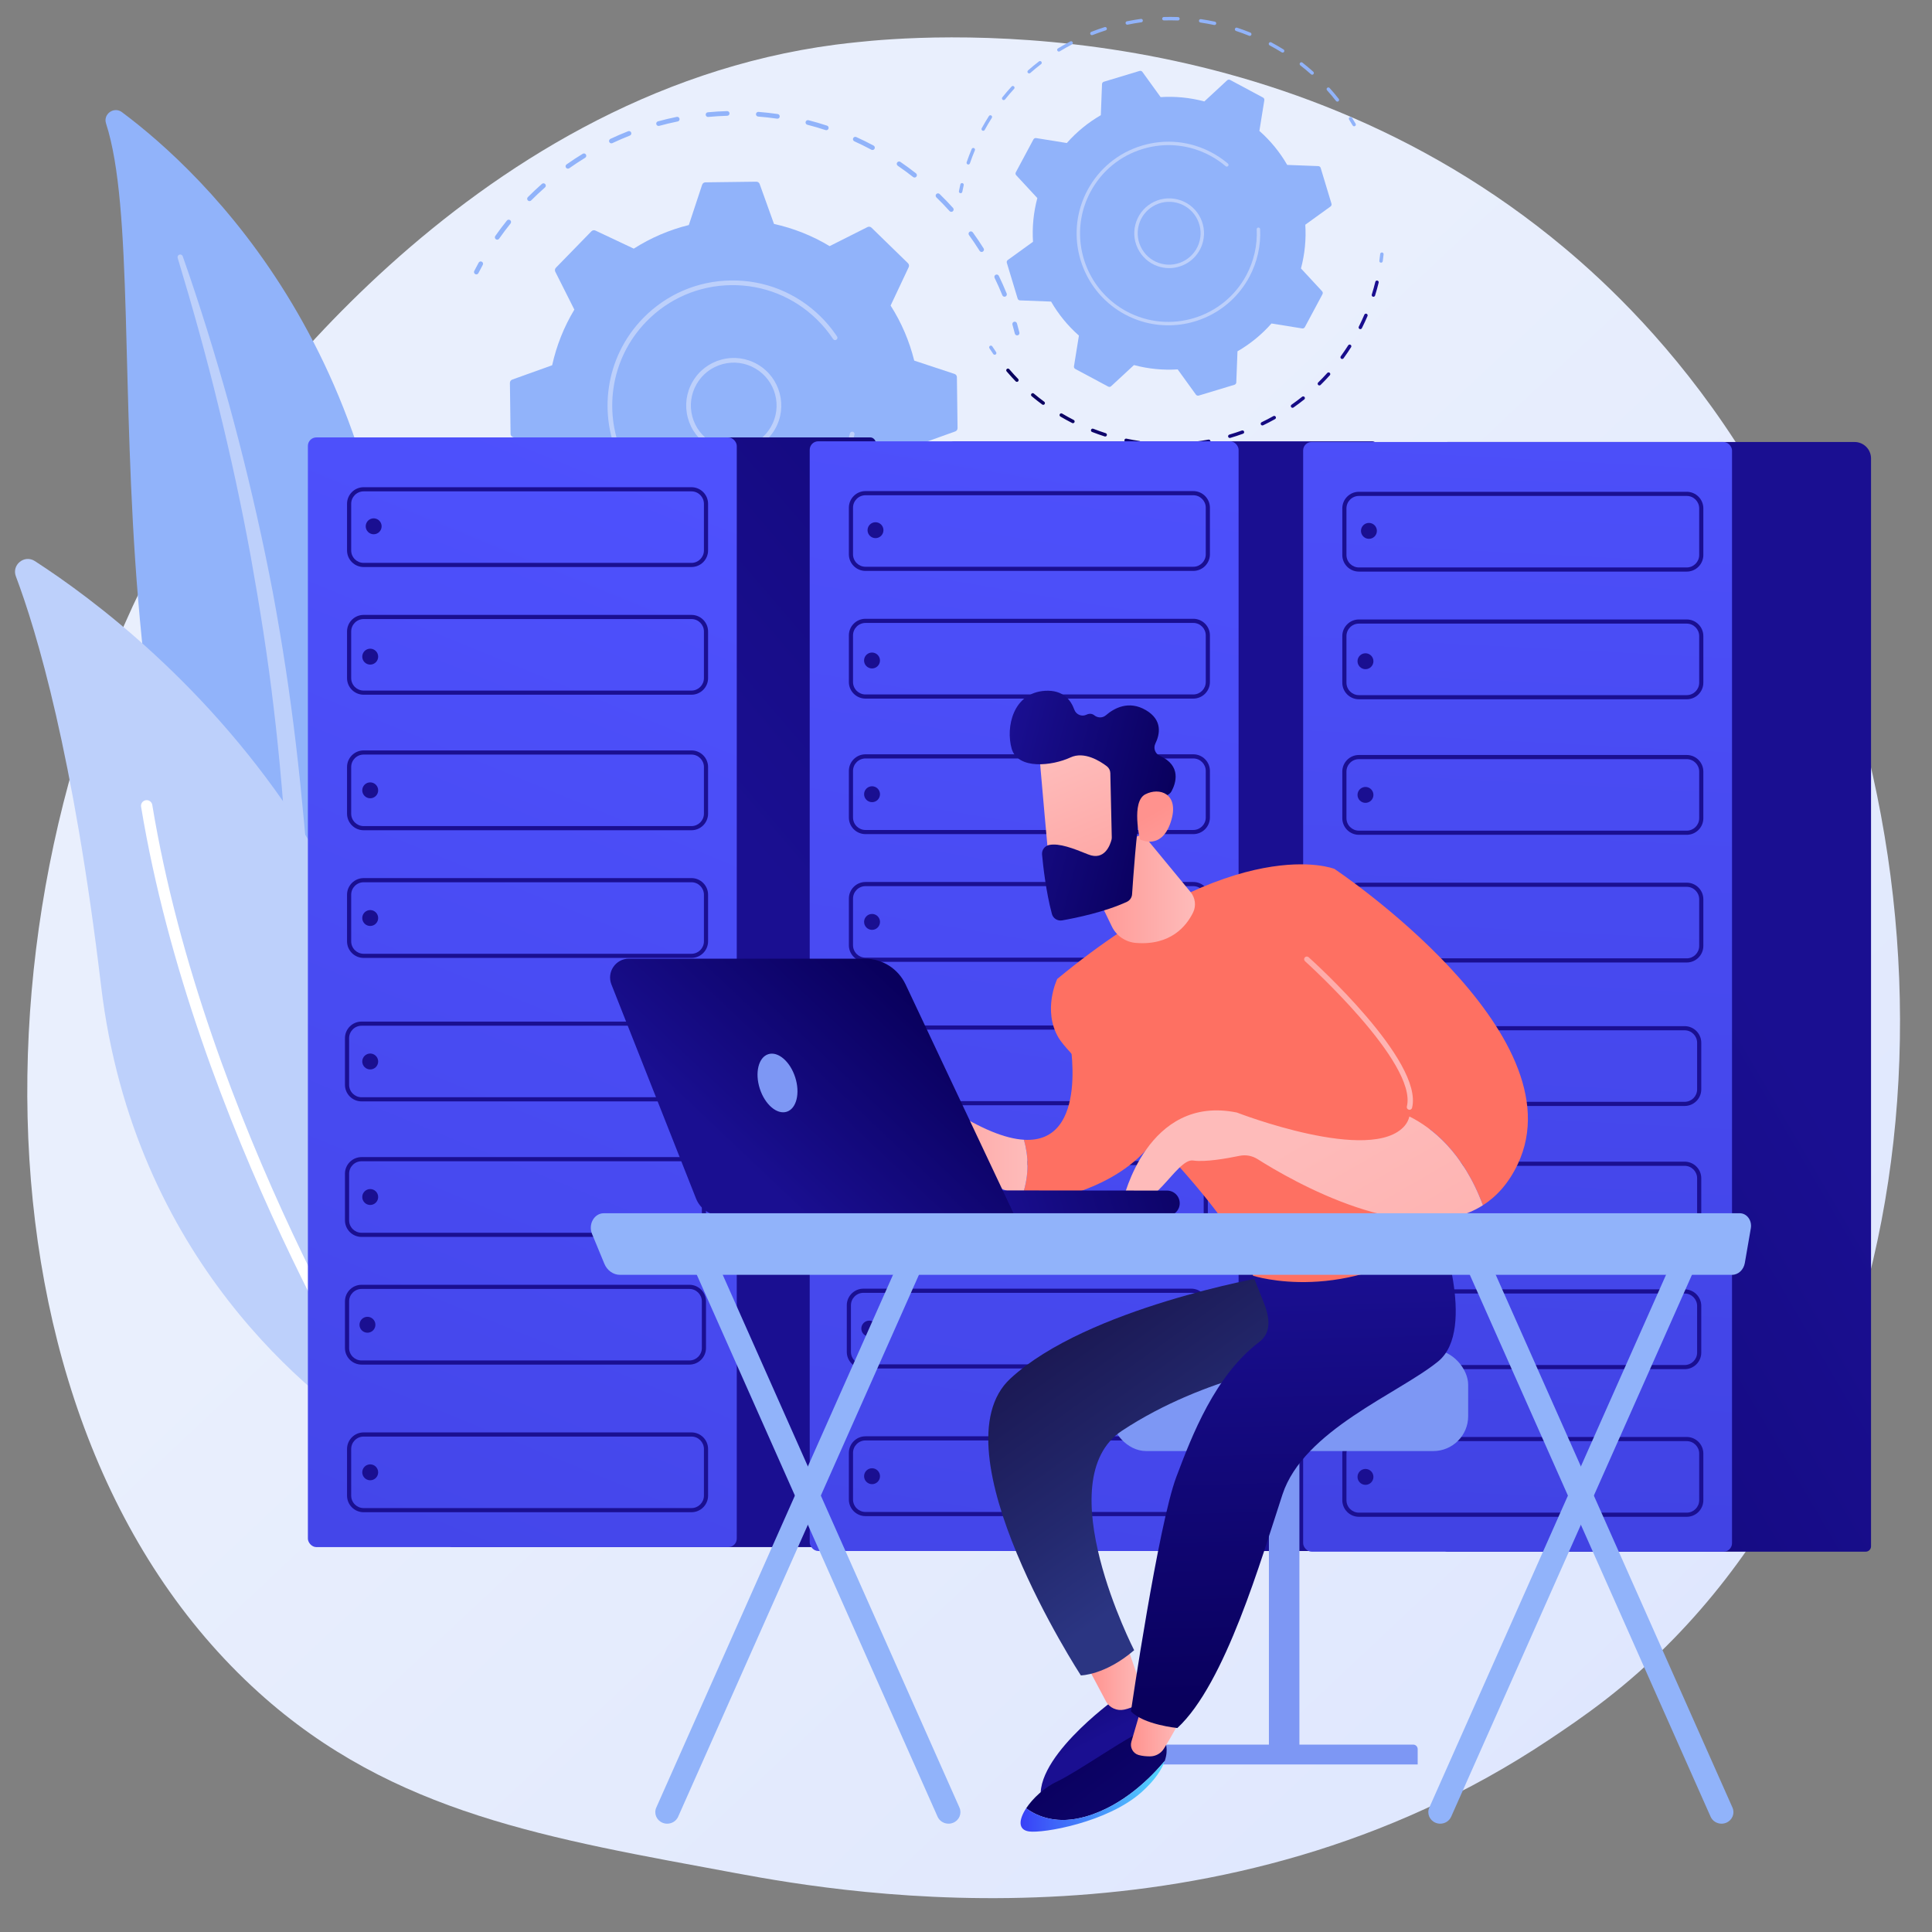 <?xml version="1.0" encoding="UTF-8"?>
<svg xmlns="http://www.w3.org/2000/svg" xmlns:xlink="http://www.w3.org/1999/xlink" viewBox="0 0 3710 3710">
  <rect x="0" y="0" width="3710" height="3710" fill="#808080" stroke="none"/>
  <defs>
    <style>
      .cls-1 {
        fill: url(#linear-gradient-75);
      }

      .cls-2 {
        fill: url(#linear-gradient-2);
      }

      .cls-3 {
        fill: url(#linear-gradient-51);
      }

      .cls-4 {
        fill: url(#linear-gradient-17);
      }

      .cls-5 {
        fill: url(#linear-gradient-43);
      }

      .cls-6 {
        fill: url(#linear-gradient-15);
      }

      .cls-7 {
        fill: url(#linear-gradient-58);
      }

      .cls-8 {
        fill: url(#linear-gradient-69);
      }

      .cls-9 {
        fill: url(#linear-gradient-18);
      }

      .cls-10 {
        fill: url(#linear-gradient-56);
      }

      .cls-11 {
        fill: url(#linear-gradient-40);
      }

      .cls-12 {
        fill: url(#linear-gradient-52);
      }

      .cls-13 {
        fill: url(#linear-gradient-28);
      }

      .cls-14 {
        fill: url(#linear-gradient-14);
      }

      .cls-15 {
        fill: url(#linear-gradient-36);
      }

      .cls-16 {
        fill: url(#linear-gradient-20);
      }

      .cls-17 {
        fill: url(#linear-gradient-6);
      }

      .cls-18 {
        fill: url(#linear-gradient-53);
      }

      .cls-19 {
        isolation: isolate;
      }

      .cls-20 {
        fill: url(#linear-gradient-60);
      }

      .cls-21 {
        fill: url(#linear-gradient-35);
      }

      .cls-22 {
        fill: url(#linear-gradient-48);
      }

      .cls-23 {
        fill: url(#linear-gradient-32);
      }

      .cls-24 {
        fill: url(#linear-gradient-11);
      }

      .cls-25 {
        fill: url(#linear-gradient-50);
      }

      .cls-26 {
        fill: url(#linear-gradient-63);
      }

      .cls-27 {
        fill: url(#linear-gradient-67);
      }

      .cls-28 {
        fill: url(#linear-gradient-39);
      }

      .cls-29 {
        fill: url(#linear-gradient-10);
      }

      .cls-30 {
        fill: #91b3fa;
      }

      .cls-31 {
        fill: #fff;
        mix-blend-mode: soft-light;
      }

      .cls-32 {
        fill: url(#linear-gradient-59);
      }

      .cls-33 {
        fill: url(#linear-gradient-49);
      }

      .cls-34 {
        fill: url(#linear-gradient-37);
      }

      .cls-35 {
        fill: url(#linear-gradient-16);
      }

      .cls-36 {
        fill: url(#linear-gradient-31);
      }

      .cls-37 {
        fill: #7d97f4;
      }

      .cls-38 {
        fill: url(#linear-gradient-61);
      }

      .cls-39 {
        fill: url(#linear-gradient-68);
      }

      .cls-40 {
        fill: url(#linear-gradient-62);
      }

      .cls-41 {
        fill: url(#linear-gradient-41);
      }

      .cls-42 {
        fill: url(#linear-gradient-21);
      }

      .cls-43 {
        fill: url(#linear-gradient-72);
      }

      .cls-44 {
        fill: url(#linear-gradient-25);
      }

      .cls-45 {
        fill: url(#linear-gradient-5);
      }

      .cls-46 {
        fill: url(#linear-gradient-64);
      }

      .cls-47 {
        fill: url(#linear-gradient-54);
      }

      .cls-48 {
        fill: url(#linear-gradient-45);
      }

      .cls-49 {
        fill: url(#linear-gradient-55);
      }

      .cls-50 {
        fill: url(#linear-gradient-34);
      }

      .cls-51 {
        fill: url(#linear-gradient-65);
      }

      .cls-52 {
        fill: url(#linear-gradient-70);
      }

      .cls-53 {
        fill: url(#linear-gradient-7);
      }

      .cls-54 {
        fill: url(#linear-gradient-66);
      }

      .cls-55 {
        fill: url(#linear-gradient-24);
      }

      .cls-56 {
        fill: url(#linear-gradient-73);
      }

      .cls-57 {
        fill: url(#linear-gradient-9);
      }

      .cls-58 {
        fill: url(#linear-gradient-22);
      }

      .cls-59 {
        fill: url(#linear-gradient-74);
      }

      .cls-60 {
        fill: url(#linear-gradient-42);
      }

      .cls-61 {
        fill: url(#linear-gradient-3);
      }

      .cls-62 {
        fill: url(#linear-gradient);
      }

      .cls-63 {
        fill: url(#linear-gradient-27);
      }

      .cls-64 {
        fill: url(#linear-gradient-33);
      }

      .cls-65 {
        fill: url(#linear-gradient-38);
      }

      .cls-66 {
        fill: url(#linear-gradient-29);
      }

      .cls-67 {
        fill: url(#linear-gradient-30);
      }

      .cls-68 {
        fill: #bdd0fb;
      }

      .cls-69 {
        fill: url(#linear-gradient-23);
      }

      .cls-70 {
        fill: url(#linear-gradient-19);
      }

      .cls-71 {
        fill: url(#linear-gradient-71);
      }

      .cls-72 {
        fill: url(#linear-gradient-4);
      }

      .cls-73 {
        fill: url(#linear-gradient-8);
      }

      .cls-74 {
        fill: url(#linear-gradient-44);
      }

      .cls-75 {
        fill: url(#linear-gradient-57);
      }

      .cls-76 {
        fill: url(#linear-gradient-47);
      }

      .cls-77 {
        fill: url(#linear-gradient-46);
      }

      .cls-78 {
        fill: url(#linear-gradient-12);
      }

      .cls-79 {
        fill: url(#linear-gradient-13);
      }

      .cls-80 {
        fill: url(#linear-gradient-26);
      }
    </style>
    <linearGradient id="linear-gradient" x1="3977.25" y1="4227.79" x2="1441.59" y2="1528.53" gradientUnits="userSpaceOnUse">
      <stop offset="0" stop-color="#dae3fe"/>
      <stop offset="1" stop-color="#e9effd"/>
    </linearGradient>
    <linearGradient id="linear-gradient-2" x1="1932.26" y1="698.13" x2="2647.53" y2="698.13" gradientUnits="userSpaceOnUse">
      <stop offset="0" stop-color="#09005d"/>
      <stop offset="1" stop-color="#1a0f91"/>
    </linearGradient>
    <linearGradient id="linear-gradient-3" x1="3076.25" y1="355.72" x2="1504.23" y2="1704.44" xlink:href="#linear-gradient-2"/>
    <linearGradient id="linear-gradient-4" x1="1481.83" y1="734.39" x2="288.81" y2="3652.15" gradientUnits="userSpaceOnUse">
      <stop offset="0" stop-color="#4f52ff"/>
      <stop offset="1" stop-color="#4042e2"/>
    </linearGradient>
    <linearGradient id="linear-gradient-5" x1="1608.47" y1="-1929.78" x2="1309.12" y2="-450.65" xlink:href="#linear-gradient-2"/>
    <linearGradient id="linear-gradient-6" x1="1656.14" y1="-1920.12" x2="1356.79" y2="-440.99" xlink:href="#linear-gradient-2"/>
    <linearGradient id="linear-gradient-7" x1="1706.73" y1="-1909.88" x2="1407.39" y2="-430.75" xlink:href="#linear-gradient-2"/>
    <linearGradient id="linear-gradient-8" x1="1754.4" y1="-1900.22" x2="1455.06" y2="-421.1" xlink:href="#linear-gradient-2"/>
    <linearGradient id="linear-gradient-9" x1="1804.14" y1="-1890.16" x2="1504.79" y2="-411.03" xlink:href="#linear-gradient-2"/>
    <linearGradient id="linear-gradient-10" x1="1854.73" y1="-1879.92" x2="1555.39" y2="-400.79" xlink:href="#linear-gradient-2"/>
    <linearGradient id="linear-gradient-11" x1="1902.41" y1="-1870.29" x2="1603.06" y2="-391.16" xlink:href="#linear-gradient-2"/>
    <linearGradient id="linear-gradient-12" x1="1961.35" y1="-1858.34" x2="1662" y2="-379.21" xlink:href="#linear-gradient-2"/>
    <linearGradient id="linear-gradient-13" x1="1324.28" y1="-1987.29" x2="1024.93" y2="-508.16" gradientTransform="translate(441.38 -197.67) rotate(22.5)" xlink:href="#linear-gradient-2"/>
    <linearGradient id="linear-gradient-14" x1="1366.57" y1="-1978.73" x2="1067.22" y2="-499.6" gradientTransform="translate(536.67 -176.07) rotate(22.5)" xlink:href="#linear-gradient-2"/>
    <linearGradient id="linear-gradient-15" x1="1416.47" y1="-1968.62" x2="1117.12" y2="-489.49" xlink:href="#linear-gradient-2"/>
    <linearGradient id="linear-gradient-16" x1="1464.14" y1="-1958.98" x2="1164.8" y2="-479.85" gradientTransform="translate(728.73 -137.87) rotate(22.5)" xlink:href="#linear-gradient-2"/>
    <linearGradient id="linear-gradient-17" x1="1517.71" y1="-1948.15" x2="1218.36" y2="-469.01" gradientTransform="translate(834.17 -116.89) rotate(22.5)" xlink:href="#linear-gradient-2"/>
    <linearGradient id="linear-gradient-18" x1="1568.3" y1="-1937.89" x2="1268.95" y2="-458.76" xlink:href="#linear-gradient-2"/>
    <linearGradient id="linear-gradient-19" x1="1610.87" y1="-1929.29" x2="1311.52" y2="-450.16" gradientTransform="translate(3103.54 1439.84) rotate(80.78)" xlink:href="#linear-gradient-2"/>
    <linearGradient id="linear-gradient-20" x1="1671.09" y1="-1917.1" x2="1371.74" y2="-437.97" gradientTransform="translate(1136.07 -56.84) rotate(22.5)" xlink:href="#linear-gradient-2"/>
    <linearGradient id="linear-gradient-21" x1="2960.13" y1="-1676.91" x2="2659.11" y2="-189.54" xlink:href="#linear-gradient-2"/>
    <linearGradient id="linear-gradient-22" x1="2218.75" y1="404.36" x2="1642.15" y2="3855.07" xlink:href="#linear-gradient-4"/>
    <linearGradient id="linear-gradient-23" x1="2535.66" y1="-1742.12" x2="2236.32" y2="-262.99" xlink:href="#linear-gradient-2"/>
    <linearGradient id="linear-gradient-24" x1="2583.34" y1="-1732.48" x2="2283.99" y2="-253.35" xlink:href="#linear-gradient-2"/>
    <linearGradient id="linear-gradient-25" x1="2633.93" y1="-1722.22" x2="2334.58" y2="-243.09" xlink:href="#linear-gradient-2"/>
    <linearGradient id="linear-gradient-26" x1="2681.6" y1="-1712.59" x2="2382.25" y2="-233.46" xlink:href="#linear-gradient-2"/>
    <linearGradient id="linear-gradient-27" x1="2731.34" y1="-1702.52" x2="2431.99" y2="-223.39" xlink:href="#linear-gradient-2"/>
    <linearGradient id="linear-gradient-28" x1="2781.93" y1="-1692.28" x2="2482.59" y2="-213.15" xlink:href="#linear-gradient-2"/>
    <linearGradient id="linear-gradient-29" x1="2829.6" y1="-1682.62" x2="2530.25" y2="-203.5" xlink:href="#linear-gradient-2"/>
    <linearGradient id="linear-gradient-30" x1="2888.54" y1="-1670.71" x2="2589.2" y2="-191.58" xlink:href="#linear-gradient-2"/>
    <linearGradient id="linear-gradient-31" x1="2251.47" y1="-1799.63" x2="1952.13" y2="-320.5" xlink:href="#linear-gradient-2"/>
    <linearGradient id="linear-gradient-32" x1="2293.76" y1="-1791.08" x2="1994.41" y2="-311.95" gradientTransform="translate(2524.33 -652.78) rotate(76.72)" xlink:href="#linear-gradient-2"/>
    <linearGradient id="linear-gradient-33" x1="2343.67" y1="-1780.99" x2="2044.32" y2="-301.85" gradientTransform="translate(1568.9 -737.41) rotate(45)" xlink:href="#linear-gradient-2"/>
    <linearGradient id="linear-gradient-34" x1="2391.34" y1="-1771.32" x2="2091.99" y2="-292.2" xlink:href="#linear-gradient-2"/>
    <linearGradient id="linear-gradient-35" x1="2444.9" y1="-1760.5" x2="2145.56" y2="-281.36" gradientTransform="translate(3280.94 -53.98) rotate(76.72)" xlink:href="#linear-gradient-2"/>
    <linearGradient id="linear-gradient-36" x1="2495.5" y1="-1750.26" x2="2196.15" y2="-271.13" gradientTransform="translate(3534.22 146.46) rotate(76.72)" xlink:href="#linear-gradient-2"/>
    <linearGradient id="linear-gradient-37" x1="2538.06" y1="-1741.63" x2="2238.72" y2="-262.5" xlink:href="#linear-gradient-2"/>
    <linearGradient id="linear-gradient-38" x1="2598.28" y1="-1729.44" x2="2298.93" y2="-250.31" xlink:href="#linear-gradient-2"/>
    <linearGradient id="linear-gradient-39" x1="1259.21" y1="3040.86" x2="3322.58" y2="1831.3" xlink:href="#linear-gradient-2"/>
    <linearGradient id="linear-gradient-40" x1="3000.61" y1="252.3" x2="2850.55" y2="3138.76" xlink:href="#linear-gradient-4"/>
    <linearGradient id="linear-gradient-41" x1="3446.17" y1="-1557.85" x2="3146.82" y2="-78.72" xlink:href="#linear-gradient-2"/>
    <linearGradient id="linear-gradient-42" x1="3493.84" y1="-1548.2" x2="3194.49" y2="-69.07" xlink:href="#linear-gradient-2"/>
    <linearGradient id="linear-gradient-43" x1="3544.44" y1="-1537.97" x2="3245.09" y2="-58.84" xlink:href="#linear-gradient-2"/>
    <linearGradient id="linear-gradient-44" x1="3592.1" y1="-1528.31" x2="3292.76" y2="-49.18" xlink:href="#linear-gradient-2"/>
    <linearGradient id="linear-gradient-45" x1="3641.84" y1="-1518.24" x2="3342.49" y2="-39.11" xlink:href="#linear-gradient-2"/>
    <linearGradient id="linear-gradient-46" x1="3692.44" y1="-1508" x2="3393.09" y2="-28.88" xlink:href="#linear-gradient-2"/>
    <linearGradient id="linear-gradient-47" x1="3740.1" y1="-1498.35" x2="3440.76" y2="-19.22" xlink:href="#linear-gradient-2"/>
    <linearGradient id="linear-gradient-48" x1="3799.05" y1="-1486.43" x2="3499.7" y2="-7.3" xlink:href="#linear-gradient-2"/>
    <linearGradient id="linear-gradient-49" x1="3161.98" y1="-1615.36" x2="2862.63" y2="-136.23" xlink:href="#linear-gradient-2"/>
    <linearGradient id="linear-gradient-50" x1="3204.26" y1="-1606.8" x2="2904.92" y2="-127.68" xlink:href="#linear-gradient-2"/>
    <linearGradient id="linear-gradient-51" x1="3254.17" y1="-1596.71" x2="2954.83" y2="-117.58" gradientTransform="translate(783.74 -887.25) rotate(22.5)" xlink:href="#linear-gradient-2"/>
    <linearGradient id="linear-gradient-52" x1="3301.84" y1="-1587.06" x2="3002.5" y2="-107.93" xlink:href="#linear-gradient-2"/>
    <linearGradient id="linear-gradient-53" x1="3355.41" y1="-1576.21" x2="3056.06" y2="-97.09" xlink:href="#linear-gradient-2"/>
    <linearGradient id="linear-gradient-54" x1="3406" y1="-1565.99" x2="3106.66" y2="-86.86" gradientTransform="translate(4479.68 -650.47) rotate(80.78)" xlink:href="#linear-gradient-2"/>
    <linearGradient id="linear-gradient-55" x1="3448.57" y1="-1557.36" x2="3149.22" y2="-78.23" xlink:href="#linear-gradient-2"/>
    <linearGradient id="linear-gradient-56" x1="3508.78" y1="-1545.17" x2="3209.44" y2="-66.04" xlink:href="#linear-gradient-2"/>
    <linearGradient id="linear-gradient-57" x1="-5104.3" y1="3142.41" x2="-5207.65" y2="3345.66" gradientTransform="translate(-3106.92) rotate(-180) scale(1 -1)" xlink:href="#linear-gradient-2"/>
    <linearGradient id="linear-gradient-58" x1="-5300.83" y1="3223.29" x2="-5197.88" y2="3223.29" gradientTransform="translate(-3106.92) rotate(-180) scale(1 -1)" gradientUnits="userSpaceOnUse">
      <stop offset="0" stop-color="#febbba"/>
      <stop offset="1" stop-color="#ff928e"/>
    </linearGradient>
    <linearGradient id="linear-gradient-59" x1="-5443.3" y1="2950.88" x2="-5005.79" y2="2337.68" gradientTransform="translate(-3106.92) rotate(-180) scale(1 -1)" gradientUnits="userSpaceOnUse">
      <stop offset="0" stop-color="#2b3582"/>
      <stop offset=".23" stop-color="#242a70"/>
      <stop offset=".73" stop-color="#19154e"/>
      <stop offset="1" stop-color="#150e42"/>
    </linearGradient>
    <linearGradient id="linear-gradient-60" x1="-5164.28" y1="3347.91" x2="-5522.56" y2="3816.43" gradientTransform="translate(-3106.92) rotate(-180) scale(1 -1)" xlink:href="#linear-gradient-2"/>
    <linearGradient id="linear-gradient-61" x1="-5343.58" y1="3449.38" x2="-5066.74" y2="3449.38" gradientTransform="translate(-3106.92) rotate(-180) scale(1 -1)" gradientUnits="userSpaceOnUse">
      <stop offset="0" stop-color="#53d8ff"/>
      <stop offset="1" stop-color="#3840f7"/>
    </linearGradient>
    <linearGradient id="linear-gradient-62" x1="-5375.28" y1="3318.3" x2="-5278.65" y2="3318.3" xlink:href="#linear-gradient-58"/>
    <linearGradient id="linear-gradient-63" x1="-5601" y1="3256.45" x2="-5576.88" y2="2436.54" gradientTransform="translate(-3106.92) rotate(-180) scale(1 -1)" xlink:href="#linear-gradient-2"/>
    <linearGradient id="linear-gradient-64" x1="-1717.85" y1="-9437.37" x2="-2008.39" y2="-8468.89" gradientTransform="translate(-3106.92) rotate(-180) scale(1 -1)" gradientUnits="userSpaceOnUse">
      <stop offset="0" stop-color="#ff928e"/>
      <stop offset="1" stop-color="#fe7062"/>
    </linearGradient>
    <linearGradient id="linear-gradient-65" x1="-5080.03" y1="2204.06" x2="-4742.97" y2="2204.06" xlink:href="#linear-gradient-58"/>
    <linearGradient id="linear-gradient-66" x1="-2017.83" y1="-9527.34" x2="-2308.37" y2="-8558.86" xlink:href="#linear-gradient-64"/>
    <linearGradient id="linear-gradient-67" x1="-5401.64" y1="1706.61" x2="-5178" y2="1706.61" xlink:href="#linear-gradient-58"/>
    <linearGradient id="linear-gradient-68" x1="-2345.01" y1="-9625.53" x2="-2635.55" y2="-8657.06" xlink:href="#linear-gradient-64"/>
    <linearGradient id="linear-gradient-69" x1="-5887.76" y1="1993.88" x2="-5226.32" y2="1955.99" xlink:href="#linear-gradient-58"/>
    <linearGradient id="linear-gradient-70" x1="-5554.14" y1="2208.11" x2="-6410.35" y2="3695.94" xlink:href="#linear-gradient-58"/>
    <linearGradient id="linear-gradient-71" x1="-4540.48" y1="-1549.73" x2="-4820.05" y2="-1179.88" gradientTransform="translate(-2735.67 1820.2) rotate(-165.53) scale(1 -1)" xlink:href="#linear-gradient-58"/>
    <linearGradient id="linear-gradient-72" x1="-4753.99" y1="-1460.51" x2="-4420.04" y2="-1460.51" gradientTransform="translate(-2735.67 1820.2) rotate(-165.53) scale(1 -1)" xlink:href="#linear-gradient-2"/>
    <linearGradient id="linear-gradient-73" x1="-4949.94" y1="-1256.83" x2="-4725.7" y2="-1486.89" gradientTransform="translate(-2735.67 1820.2) rotate(-165.53) scale(1 -1)" xlink:href="#linear-gradient-58"/>
    <linearGradient id="linear-gradient-74" x1="19023.91" y1="3189.01" x2="18585.51" y2="3309.17" gradientTransform="translate(-16824.02 -55.03) rotate(-2.83)" xlink:href="#linear-gradient-2"/>
    <linearGradient id="linear-gradient-75" x1="18523.79" y1="1907.16" x2="18212.72" y2="2235.94" gradientTransform="translate(-16782.55)" xlink:href="#linear-gradient-2"/>
  </defs>
  <g class="cls-19">
    <g id="Illustration">
      <g>
        <path class="cls-62" d="M3215.92,3144.86c-93.61,96.49-177.36,153.2-241.49,196.02-625.41,417.59-1340.32,297.23-1561.36,256.09-356.61-66.37-657.64-113.2-916.28-346.86C-90.9,2719.14-62.32,1611.51,386.76,925.38c53.25-81.36,501.64-746.02,1218.1-839.67,17.52-2.29,30.6-3.6,42.05-4.81,110.83-11.73,797.66-73.67,1357.69,395.53,80.17,67.16,209.18,188.31,328.81,373.07,437.44,675.59,438.82,1721.92-117.49,2295.35Z"/>
        <g>
          <path class="cls-30" d="M203.61,237.06c-5.88-18.16,15.29-33.08,30.59-21.67,155.39,115.89,537.6,472.36,531.97,1171.9-7.07,877.67,209.16,1173.06,455.53,1340.22,0,0-318.57-55.57-548.95-354.05C107.12,1640.62,308.23,559.95,203.61,237.06Z"/>
          <path class="cls-68" d="M341.2,495.3c28.52,94.38,55.16,189.26,78.3,284.99,23.63,95.59,44.36,191.85,62.06,288.62,17.32,96.83,32.83,193.97,44.18,291.62,11.79,97.6,19.38,195.59,26.65,294,7.82,98.32,15.14,197.41,32.62,296.05,17.36,98.45,46.75,196.41,93.16,286.1,11.6,22.35,23.64,44.57,36.88,65.87,12.85,21.55,26.65,42.53,40.83,63.26,28.56,41.33,59.92,80.83,94.06,117.82,68.49,73.83,148.16,137.16,233.86,188.69,9.02,5.42,20.73,2.51,26.15-6.51,5.33-8.86,2.61-20.31-6.03-25.85l-.06-.04c-20.49-13.12-40.8-26.46-60.45-40.67-9.94-6.95-19.55-14.32-29.3-21.5-9.46-7.55-19.22-14.73-28.44-22.56-37.39-30.69-72.58-63.98-105.14-99.7-65.39-71.04-120.51-152.23-165-237.83-21.77-43.06-40.33-87.66-55.39-133.53-15.03-45.88-26.56-92.99-35.4-140.8-17.71-95.66-25.76-193.67-34.29-291.93-8.65-98.27-18.03-196.95-31.45-295.1-6.58-49.09-14.03-98.05-22.36-146.85-4.02-24.42-8.52-48.77-12.97-73.11-4.69-24.3-9.51-48.58-14.52-72.81-20.25-96.89-43.44-193.11-69.64-288.47-26.66-95.23-55.83-189.72-88.6-282.93-.94-2.66-3.85-4.06-6.52-3.13-2.59,.91-3.98,3.7-3.2,6.3Z"/>
        </g>
        <g>
          <path class="cls-68" d="M792.85,2742.03c-4.83,27.45-36.13,41.03-59.68,26.14-129.95-82.2-476.35-347.83-539.06-874.94-52.96-445.12-123.97-681.44-163.64-786.49-8.39-22.21,16.46-42.23,36.4-29.34,220.02,142.21,901.14,670.14,725.99,1664.63Z"/>
          <path class="cls-31" d="M755.72,2748.75c-.5,.48-1.05,.91-1.66,1.29-5.07,3.22-11.8,1.72-15.02-3.35-3.65-5.75-366.52-581.95-468.11-1197.53-.98-5.92,3.04-11.52,8.96-12.51,5.93-.98,11.53,3.04,12.51,8.97,100.85,611.1,461.37,1183.69,465,1189.4,2.84,4.47,2.02,10.21-1.69,13.73Z"/>
        </g>
        <g>
          <g>
            <path class="cls-30" d="M1923.94,1006.23c-1.16,.58-2.56,.65-3.84,.09-2.27-1.01-3.29-3.67-2.28-5.94,2.42-5.44,4.74-10.91,6.98-16.41,.93-2.29,3.56-3.41,5.86-2.47,2.3,.93,3.41,3.56,2.47,5.86-2.27,5.59-4.64,11.15-7.09,16.67-.44,.99-1.2,1.75-2.1,2.2Z"/>
            <path class="cls-30" d="M1679.72,1270.25c-2.16,1.07-4.8,.25-5.95-1.89-1.18-2.18-.37-4.91,1.81-6.09,10.09-5.46,20.13-11.32,29.88-17.41,2.07-1.33,4.88-.68,6.19,1.43,1.32,2.1,.68,4.88-1.43,6.2-9.9,6.2-20.11,12.15-30.36,17.7-.05,.03-.09,.05-.14,.07Zm-51.12,24.39c-.09,.04-.19,.09-.28,.13-10.78,4.48-21.84,8.68-32.87,12.47-2.35,.81-4.91-.44-5.71-2.79-.81-2.35,.35-4.89,2.79-5.71,10.85-3.73,21.73-7.86,32.34-12.27,2.29-.95,4.92,.13,5.88,2.43,.91,2.2-.05,4.7-2.15,5.75Zm127.65-74.41c-1.88,.94-4.21,.45-5.55-1.26-1.53-1.96-1.17-4.79,.79-6.31,9.03-7.03,17.99-14.46,26.62-22.09,1.87-1.65,4.7-1.47,6.35,.39,1.64,1.86,1.47,4.7-.39,6.35-8.77,7.75-17.87,15.3-27.05,22.45-.24,.19-.5,.35-.76,.48Zm-214.69,102.46c-.31,.15-.64,.27-.99,.36-11.34,2.65-22.94,4.98-34.46,6.93-2.45,.41-4.77-1.24-5.18-3.69-.41-2.45,1.21-4.76,3.69-5.19,11.34-1.91,22.74-4.21,33.9-6.82,2.42-.56,4.84,.94,5.4,3.36,.49,2.07-.54,4.14-2.37,5.05Zm282.02-164.34c-1.62,.81-3.64,.58-5.05-.72-1.83-1.68-1.94-4.53-.26-6.35l2.18-2.37c7.03-7.68,13.93-15.67,20.51-23.73,1.57-1.93,4.4-2.21,6.33-.64,1.93,1.57,2.21,4.4,.64,6.33-6.69,8.19-13.7,16.3-20.84,24.11l-2.21,2.4c-.38,.41-.82,.74-1.3,.98Zm-372.46,177.83c-.52,.26-1.1,.42-1.71,.46-11.65,.77-23.47,1.19-35.12,1.24-2.48,0-4.51-1.99-4.51-4.48-.01-2.48,1.99-4.5,4.48-4.51,11.46-.05,23.09-.46,34.56-1.22,2.48-.16,4.62,1.71,4.79,4.19,.12,1.86-.91,3.54-2.48,4.33Zm428.9-249.76c-1.39,.69-3.1,.65-4.49-.27-2.08-1.37-2.65-4.16-1.27-6.23,6.33-9.59,12.43-19.49,18.14-29.44,1.24-2.16,3.98-2.9,6.14-1.66,2.16,1.24,2.9,3.99,1.66,6.14-5.8,10.11-12,20.18-18.44,29.92-.45,.68-1.06,1.2-1.74,1.55Zm-520.31,248.38c-.73,.36-1.56,.53-2.44,.45-11.64-1.13-23.37-2.64-34.85-4.48-2.45-.39-4.12-2.7-3.73-5.15,.4-2.46,2.7-4.12,5.15-3.73,11.3,1.81,22.84,3.29,34.29,4.41,2.47,.24,4.28,2.44,4.04,4.91-.15,1.6-1.13,2.92-2.47,3.59Zm-89.93-16.24c-.95,.47-2.06,.61-3.16,.32-11.28-3.01-22.6-6.41-33.64-10.11-2.36-.79-3.63-3.34-2.84-5.69,.79-2.35,3.34-3.62,5.69-2.83,10.87,3.64,22,6.99,33.1,9.95,2.4,.64,3.83,3.1,3.19,5.5-.34,1.3-1.23,2.31-2.34,2.87Zm-86.03-30.73c-1.17,.58-2.58,.65-3.86,.07-10.6-4.8-21.2-10.01-31.51-15.49-2.19-1.16-3.03-3.89-1.86-6.08,1.16-2.19,3.88-3.02,6.08-1.86,10.15,5.39,20.58,10.52,31,15.24,2.26,1.03,3.27,3.69,2.24,5.95-.44,.98-1.19,1.72-2.08,2.17Zm-79.84-44.46c-1.4,.7-3.12,.65-4.51-.29-9.68-6.49-19.29-13.38-28.56-20.47-1.97-1.51-2.34-4.33-.84-6.3,1.51-1.98,4.33-2.35,6.31-.84,9.12,6.97,18.57,13.75,28.1,20.14,2.06,1.38,2.61,4.18,1.23,6.24-.45,.67-1.05,1.18-1.73,1.52Zm-71.54-56.92c-1.63,.81-3.67,.58-5.08-.75-8.55-8.02-16.92-16.37-24.89-24.82-1.7-1.81-1.62-4.65,.19-6.35,1.8-1.7,4.65-1.62,6.35,.19,7.84,8.31,16.08,16.53,24.49,24.43,1.81,1.7,1.9,4.55,.2,6.36-.38,.4-.81,.72-1.27,.95Zm-61.41-67.75c-1.89,.94-4.24,.45-5.57-1.29-7.07-9.21-13.97-18.82-20.51-28.54-1.39-2.06-.84-4.85,1.22-6.24,2.07-1.37,4.86-.84,6.24,1.22,6.44,9.57,13.23,19.02,20.19,28.09,1.51,1.97,1.14,4.79-.83,6.3-.23,.18-.48,.33-.74,.46Zm-49.49-76.88c-2.17,1.08-4.82,.24-5.97-1.91-2.37-4.46-4.68-8.94-6.92-13.44-2.99-6-5.88-12.08-8.61-18.1-1-2.21-.07-4.81,2.09-5.88,.05-.03,.1-.05,.15-.07,2.27-1.03,4.93-.02,5.95,2.24,2.68,5.91,5.53,11.9,8.47,17.8,2.21,4.43,4.48,8.84,6.81,13.22,1.17,2.19,.33,4.92-1.86,6.08-.04,.02-.07,.04-.11,.06Z"/>
            <path class="cls-30" d="M885.2,957.51c-.18,.09-.38,.17-.58,.24-2.35,.79-4.9-.48-5.69-2.83-1.93-5.73-3.76-11.49-5.49-17.27-.71-2.38,.63-4.87,3.01-5.6,2.38-.72,4.88,.64,5.6,3.02,1.7,5.69,3.51,11.35,5.4,16.99,.72,2.15-.27,4.47-2.25,5.45Z"/>
          </g>
          <g>
            <path class="cls-30" d="M916.71,526.41c-1.23,.61-2.73,.66-4.05-.02-2.21-1.13-3.09-3.84-1.96-6.05,2.74-5.37,5.57-10.71,8.49-16.01,1.19-2.17,3.93-2.97,6.11-1.76,2.18,1.2,2.97,3.93,1.77,6.11-2.88,5.22-5.66,10.47-8.36,15.75-.45,.89-1.17,1.57-2,1.98Z"/>
            <path class="cls-30" d="M1930.96,569.34c-.1,.05-.21,.1-.32,.14-2.3,.93-4.92-.18-5.86-2.48-4.55-11.22-9.55-22.45-14.85-33.37-1.08-2.22-.16-4.89,2.04-5.99,.01,0,.03-.01,.04-.02,2.23-1.08,4.92-.15,6.01,2.08,5.39,11.1,10.47,22.51,15.09,33.92,.89,2.19-.07,4.68-2.16,5.71Zm-43.97-85.97c-2.05,1.02-4.57,.34-5.81-1.64-6.43-10.26-13.3-20.45-20.42-30.29-1.46-2.01-1.01-4.82,1.01-6.28,1.98-1.45,4.82-1,6.28,1.01,7.24,10,14.22,20.36,20.76,30.78,1.32,2.1,.68,4.88-1.42,6.2-.13,.08-.26,.15-.39,.22Zm-58.22-77.04c-1.76,.88-3.96,.52-5.34-1.02-8.1-8.98-16.64-17.83-25.35-26.31-1.78-1.73-1.82-4.58-.09-6.36,1.75-1.77,4.59-1.82,6.36-.09,8.86,8.61,17.53,17.61,25.76,26.74,1.66,1.84,1.52,4.69-.32,6.35-.31,.28-.65,.51-1.01,.69Zm-70.57-65.92c-1.51,.75-3.38,.62-4.79-.49-9.54-7.49-19.45-14.76-29.45-21.61-2.05-1.4-2.58-4.2-1.17-6.25,1.4-2.05,4.2-2.57,6.25-1.17,10.16,6.95,20.23,14.34,29.92,21.96,1.96,1.53,2.29,4.36,.76,6.31-.43,.54-.95,.96-1.53,1.24Zm-80.79-52.85c-1.26,.63-2.8,.66-4.13-.06-10.69-5.73-21.7-11.17-32.72-16.17-2.26-1.02-3.27-3.69-2.24-5.95,1.03-2.26,3.7-3.26,5.95-2.24,11.2,5.08,22.39,10.61,33.26,16.43,2.19,1.17,3.02,3.9,1.84,6.09-.46,.85-1.15,1.5-1.95,1.9Zm-88.68-38.01c-1.02,.51-2.24,.63-3.41,.25-11.5-3.79-23.29-7.24-35.04-10.26-2.41-.62-3.85-3.07-3.24-5.47,.62-2.4,3.08-3.86,5.47-3.23,11.94,3.07,23.93,6.57,35.61,10.42,2.36,.78,3.65,3.32,2.87,5.68-.39,1.19-1.23,2.1-2.27,2.62Zm-93.95-22.09c-.79,.39-1.71,.56-2.65,.42-12.01-1.74-24.22-3.11-36.3-4.06-2.48-.19-4.33-2.36-4.13-4.84,.19-2.47,2.35-4.33,4.84-4.13,12.27,.97,24.68,2.35,36.89,4.12,2.45,.36,4.16,2.64,3.8,5.1-.22,1.52-1.17,2.75-2.45,3.38Zm-537.99,232.32c-1.43,.71-3.19,.64-4.59-.34-2.03-1.42-2.52-4.23-1.1-6.26,7.06-10.08,14.57-20.06,22.3-29.67,1.57-1.95,4.39-2.24,6.32-.69,1.94,1.55,2.24,4.39,.69,6.32-7.61,9.46-14.99,19.28-21.94,29.2-.44,.64-1.02,1.12-1.67,1.44Zm441.6-237.92c-.57,.28-1.2,.45-1.88,.47-12.12,.34-24.39,1.09-36.46,2.23-2.47,.23-4.67-1.59-4.9-4.06-.23-2.47,1.59-4.66,4.06-4.9,12.27-1.15,24.74-1.91,37.05-2.26,2.48-.07,4.55,1.89,4.62,4.37,.05,1.81-.97,3.4-2.49,4.15Zm-379.58,163.9c-1.68,.84-3.77,.56-5.18-.84-1.76-1.75-1.77-4.6-.02-6.36,8.71-8.75,17.8-17.31,27.03-25.45,1.85-1.63,4.7-1.46,6.35,.4,1.64,1.86,1.46,4.71-.4,6.35-9.08,8.01-18.03,16.43-26.6,25.04-.36,.36-.75,.64-1.18,.86Zm283.66-152.9c-.35,.17-.72,.3-1.11,.38-11.88,2.41-23.84,5.26-35.54,8.45-2.4,.65-4.87-.76-5.52-3.15-.66-2.39,.74-4.88,3.15-5.52,11.89-3.24,24.04-6.14,36.12-8.59,2.43-.49,4.81,1.08,5.3,3.51,.42,2.04-.62,4.03-2.4,4.92Zm-209.91,90.56c-1.95,.97-4.38,.4-5.67-1.43-1.43-2.03-.95-4.83,1.08-6.27,10.07-7.11,20.5-13.97,31.02-20.4,2.15-1.36,4.88-.62,6.18,1.49,1.3,2.12,.63,4.89-1.49,6.18-10.35,6.32-20.62,13.08-30.52,20.07-.19,.14-.39,.25-.59,.35Zm117.29-63.22c-.12,.06-.24,.11-.36,.16-11.29,4.43-22.58,9.3-33.55,14.47-2.25,1.06-4.93,.09-5.99-2.15-1.05-2.24-.09-4.74,2.15-5.98,11.15-5.25,22.63-10.2,34.1-14.7,2.31-.91,4.92,.23,5.83,2.54,.86,2.19-.11,4.64-2.18,5.66Z"/>
            <path class="cls-30" d="M1955.17,643.58c-.29,.14-.59,.26-.92,.34-2.41,.6-4.85-.86-5.45-3.27-1.44-5.76-2.97-11.5-4.6-17.23-.68-2.39,.71-4.88,3.1-5.55,2.39-.68,4.88,.71,5.55,3.1,1.65,5.81,3.21,11.65,4.68,17.5,.52,2.08-.51,4.19-2.35,5.11Z"/>
          </g>
          <g>
            <path class="cls-30" d="M1837.54,724.31c-.04-2.86-1.88-5.37-4.59-6.27l-77.38-25.57c-9.16-36.94-24.27-72.69-45.34-105.7l34.72-73.67c1.22-2.58,.66-5.66-1.38-7.65l-70.01-68.23c-2.05-1.99-5.13-2.47-7.68-1.19l-72.75,36.61c-33.55-20.22-69.67-34.41-106.83-42.61l-27.56-76.7c-.97-2.69-3.53-4.47-6.39-4.43l-97.75,1.26c-2.86,.04-5.38,1.88-6.27,4.59l-25.57,77.38c-36.94,9.15-72.69,24.27-105.7,45.34l-73.67-34.73c-2.58-1.22-5.66-.66-7.65,1.38l-68.23,70.01c-1.99,2.05-2.47,5.13-1.19,7.68l36.61,72.75c-20.22,33.54-34.41,69.67-42.61,106.83l-76.7,27.56c-2.69,.97-4.47,3.53-4.43,6.39l1.26,97.75c.04,2.86,1.88,5.38,4.59,6.27l77.38,25.57c9.15,36.94,24.27,72.69,45.34,105.7l-34.73,73.67c-1.22,2.58-.66,5.66,1.38,7.65l70.01,68.23c2.05,1.99,5.13,2.47,7.68,1.19l72.75-36.61c33.54,20.22,69.67,34.41,106.83,42.61l27.55,76.7c.96,2.69,3.53,4.47,6.39,4.43l97.75-1.26c2.86-.04,5.37-1.88,6.27-4.59l25.57-77.38c36.94-9.15,72.69-24.27,105.7-45.34l73.67,34.73c2.58,1.22,5.66,.66,7.65-1.38l68.23-70c1.99-2.05,2.47-5.13,1.19-7.68l-36.61-72.75c20.22-33.54,34.4-69.67,42.61-106.83l76.7-27.56c2.69-.97,4.47-3.53,4.43-6.39l-1.26-97.75Z"/>
            <path class="cls-68" d="M1449.82,860.33c-26.56,13.23-59.06,13.32-86.6-2.64-21.1-12.23-36.17-31.94-42.44-55.51-6.28-23.56-2.99-48.17,9.24-69.26,12.23-21.1,31.94-36.17,55.51-42.44,23.56-6.27,48.16-2.99,69.26,9.24,43.55,25.24,58.45,81.21,33.21,124.77-9.28,16.01-22.72,28.16-38.17,35.85Zm-77.69-155.24c-14.27,7.11-26.17,18.23-34.34,32.34-11.03,19.02-13.98,41.2-8.33,62.44,5.66,21.24,19.25,39.01,38.27,50.04,39.26,22.76,89.72,9.32,112.48-29.94,22.75-39.26,9.33-89.72-29.94-112.48-19.02-11.02-41.19-13.98-62.44-8.33-5.48,1.46-10.73,3.45-15.69,5.92Z"/>
            <path class="cls-68" d="M1514.32,993.97c-88.95,44.32-200.07,30.26-275.16-42.93-19.84-19.33-35.61-41.29-47.31-64.78-44.3-88.94-30.23-200.04,42.94-275.12,44.8-45.98,104.85-71.76,169.05-72.59,64.21-.83,124.88,23.4,170.87,68.21h0c11.22,10.93,21.36,22.94,30.21,35.75,.83,1.21,1.65,2.42,2.46,3.63,.1,.16,.2,.32,.28,.49,1,2,.37,4.48-1.54,5.75-2,1.35-4.86,.81-6.23-1.26-9.06-13.64-19.64-26.4-31.46-37.92-44.26-43.14-102.67-66.45-164.47-65.66-61.8,.8-119.58,25.61-162.72,69.87-70.44,72.27-83.98,179.22-41.34,264.83,11.26,22.62,26.45,43.75,45.55,62.36,91.36,89.04,238.15,87.15,327.19-4.21,29.28-30.04,49.83-67.38,59.44-107.97,.57-2.41,3-3.91,5.41-3.34,1.35,.32,2.42,1.22,2.99,2.37,.45,.91,.61,1.98,.35,3.04-9.98,42.18-31.33,80.97-61.75,112.17-19.32,19.83-41.27,35.6-64.75,47.3Z"/>
          </g>
        </g>
        <g>
          <g>
            <path class="cls-30" d="M2654.26,503.59c-.7,.64-1.67,.98-2.69,.84-1.8-.25-3.06-1.92-2.81-3.72,.6-4.33,1.13-8.65,1.58-12.98,.19-1.81,1.81-3.13,3.63-2.93,1.81,.19,3.12,1.82,2.93,3.63-.46,4.4-1,8.8-1.61,13.19-.11,.79-.49,1.48-1.03,1.98Z"/>
            <path class="cls-2" d="M2535.8,739.29c-1.3,1.2-3.33,1.15-4.58-.12-1.28-1.3-1.26-3.38,.04-4.66,6-5.9,11.89-12.07,17.52-18.34,1.19-1.35,3.3-1.47,4.66-.25,1.36,1.22,1.47,3.3,.25,4.66-5.72,6.38-11.71,12.65-17.8,18.64-.03,.03-.06,.05-.08,.08Zm-31.07,27.58c-.05,.05-.11,.1-.17,.15-6.69,5.35-13.63,10.55-20.63,15.47-1.49,1.05-3.55,.69-4.59-.8-1.05-1.49-.74-3.51,.81-4.59,6.89-4.83,13.72-9.96,20.3-15.22,1.42-1.14,3.5-.91,4.64,.51,1.09,1.36,.92,3.32-.34,4.49Zm74.83-78.38c-1.13,1.04-2.88,1.18-4.17,.24-1.47-1.07-1.8-3.13-.73-4.61,4.94-6.79,9.74-13.85,14.27-20.97,.99-1.54,3.01-1.99,4.55-1.01,1.54,.98,1.99,3.01,1.02,4.55-4.6,7.24-9.48,14.42-14.5,21.32-.13,.18-.28,.34-.44,.49Zm-130.47,115.84c-.19,.17-.39,.32-.62,.45-7.45,4.17-15.15,8.17-22.87,11.89-1.64,.79-3.61,.1-4.4-1.54-.79-1.64-.11-3.6,1.54-4.4,7.6-3.65,15.17-7.59,22.51-11.7,1.59-.89,3.6-.32,4.49,1.27,.76,1.36,.46,3.03-.64,4.04Zm165.35-173.13c-.98,.9-2.45,1.15-3.71,.52-1.63-.82-2.29-2.8-1.47-4.43l1.06-2.12c3.39-6.84,6.63-13.87,9.63-20.89,.71-1.68,2.65-2.45,4.33-1.73,1.68,.72,2.45,2.65,1.74,4.33-3.05,7.13-6.34,14.27-9.79,21.23l-1.07,2.14c-.19,.37-.43,.69-.72,.95Zm-226.34,201.02c-.31,.29-.69,.52-1.11,.67-8.06,2.91-16.3,5.61-24.5,8.01-1.75,.51-3.58-.49-4.09-2.24-.51-1.75,.49-3.57,2.24-4.09,8.07-2.36,16.18-5.01,24.11-7.88,1.71-.62,3.6,.27,4.22,1.98,.47,1.29,.08,2.68-.87,3.55Zm251.5-263.19c-.84,.77-2.05,1.08-3.22,.72-1.74-.54-2.71-2.39-2.16-4.13,2.51-8.04,4.8-16.26,6.8-24.43,.43-1.78,2.22-2.85,3.99-2.42,1.77,.43,2.85,2.22,2.42,3.99-2.03,8.3-4.36,16.66-6.91,24.83-.18,.57-.5,1.06-.91,1.44Zm-316.2,280.79c-.44,.4-.99,.69-1.63,.81-8.43,1.57-17,2.89-25.47,3.92-1.81,.22-3.45-1.06-3.67-2.87-.22-1.81,1.06-3.45,2.87-3.67,8.33-1.02,16.76-2.32,25.06-3.86,1.79-.33,3.51,.85,3.85,2.64,.22,1.16-.2,2.29-1.01,3.03Zm-66.68,6.83c-.57,.53-1.33,.85-2.16,.87-8.56,.17-17.23,.08-25.76-.29-1.82-.08-3.23-1.62-3.16-3.44,.08-1.82,1.62-3.23,3.44-3.15,8.4,.36,16.93,.45,25.35,.28,1.82-.04,3.33,1.41,3.36,3.23,.02,.98-.4,1.88-1.07,2.5Zm-66.88-4.17c-.71,.65-1.69,.99-2.71,.84-8.44-1.23-16.98-2.75-25.35-4.52-1.78-.37-2.92-2.12-2.55-3.91,.37-1.78,2.12-2.92,3.91-2.55,8.25,1.74,16.64,3.23,24.95,4.44,1.8,.26,3.05,1.94,2.79,3.74-.11,.78-.49,1.46-1.03,1.95Zm-65.3-15.11c-.84,.78-2.07,1.09-3.24,.72-8.14-2.61-16.31-5.51-24.29-8.62-1.69-.66-2.53-2.58-1.87-4.27,.66-1.7,2.58-2.54,4.27-1.87,7.84,3.06,15.88,5.92,23.9,8.48,1.74,.56,2.69,2.41,2.13,4.15-.18,.57-.5,1.05-.91,1.42Zm-61.98-25.58c-.99,.91-2.47,1.15-3.73,.51-7.66-3.91-15.25-8.1-22.58-12.43-1.57-.93-2.09-2.95-1.16-4.52,.92-1.56,2.95-2.09,4.52-1.16,7.21,4.27,14.69,8.38,22.23,12.24,1.62,.83,2.26,2.82,1.43,4.44-.18,.36-.42,.67-.7,.93Zm-57.05-35.27c-1.14,1.05-2.9,1.18-4.19,.22-6.85-5.06-13.67-10.42-20.26-15.94-1.4-1.17-1.58-3.25-.41-4.65,1.18-1.38,3.25-1.58,4.65-.41,6.48,5.43,13.19,10.71,19.94,15.69,1.47,1.08,1.78,3.14,.7,4.61-.13,.17-.27,.33-.43,.47Zm-50.51-44.12c-1.31,1.2-3.35,1.15-4.6-.13-2.58-2.66-5.11-5.35-7.61-8.07-3.32-3.62-6.6-7.32-9.74-11-1.16-1.35-1.03-3.37,.27-4.57,.03-.03,.06-.06,.09-.08,1.39-1.18,3.47-1.02,4.65,.37,3.09,3.62,6.32,7.26,9.59,10.82,2.46,2.67,4.95,5.32,7.49,7.93,1.27,1.31,1.23,3.4-.07,4.66-.02,.02-.04,.04-.07,.06Z"/>
            <path class="cls-30" d="M1912.31,680.37c-.11,.1-.23,.2-.36,.29-1.5,1.04-3.55,.66-4.59-.84-2.52-3.65-4.98-7.33-7.38-11.06-.99-1.53-.54-3.56,.99-4.56,1.53-.99,3.57-.54,4.56,.99,2.36,3.66,4.78,7.29,7.26,10.88,.95,1.37,.71,3.21-.48,4.3Z"/>
          </g>
          <g>
            <path class="cls-30" d="M1846.9,370.15c-.74,.68-1.79,1.02-2.86,.81-1.79-.34-2.96-2.07-2.61-3.86,.84-4.34,1.75-8.68,2.73-13.01,.4-1.77,2.17-2.89,3.95-2.48,1.78,.4,2.89,2.17,2.49,3.95-.97,4.26-1.86,8.53-2.69,12.8-.14,.72-.5,1.34-1,1.8Z"/>
            <path class="cls-30" d="M2570.41,194.27c-.06,.06-.13,.11-.2,.17-1.43,1.12-3.5,.88-4.63-.56-5.49-6.99-11.29-13.88-17.25-20.5-1.21-1.35-1.11-3.41,.22-4.63,0,0,.02-.02,.03-.02,1.35-1.22,3.44-1.11,4.66,.25,6.05,6.73,11.95,13.74,17.53,20.84,1.07,1.36,.9,3.31-.36,4.47Zm-48.46-51.65c-1.24,1.14-3.15,1.17-4.43,.03-6.62-5.92-13.53-11.71-20.55-17.19-1.44-1.12-1.69-3.2-.57-4.63,1.1-1.43,3.2-1.69,4.63-.57,7.13,5.58,14.16,11.46,20.88,17.47,1.36,1.22,1.47,3.3,.26,4.66-.07,.08-.15,.16-.23,.23Zm-56.69-42.46c-1.06,.98-2.68,1.17-3.97,.37-7.54-4.68-15.35-9.19-23.21-13.39-1.61-.86-2.21-2.86-1.36-4.46,.87-1.61,2.86-2.22,4.46-1.35,7.99,4.27,15.93,8.85,23.59,13.61,1.55,.96,2.02,2.99,1.06,4.54-.16,.26-.36,.49-.57,.69Zm-63.13-32.11c-.91,.84-2.25,1.12-3.47,.63-8.25-3.34-16.71-6.45-25.14-9.24-1.73-.57-2.67-2.44-2.1-4.16,.57-1.73,2.44-2.67,4.17-2.1,8.58,2.83,17.17,5.99,25.55,9.39,1.69,.68,2.5,2.61,1.82,4.29-.19,.47-.48,.87-.82,1.19Zm-67.68-20.83c-.76,.7-1.84,1.03-2.92,.8-8.7-1.86-17.56-3.46-26.35-4.74-1.8-.26-3.05-1.94-2.79-3.74,.27-1.81,1.94-3.05,3.74-2.79,8.93,1.3,17.94,2.93,26.78,4.82,1.78,.38,2.92,2.13,2.53,3.92-.15,.69-.5,1.29-.99,1.73Zm-70.22-8.76c-.62,.57-1.45,.9-2.35,.87-8.88-.33-17.88-.37-26.78-.11-1.82,.05-3.34-1.38-3.39-3.2-.05-1.82,1.39-3.34,3.2-3.39,9.04-.27,18.2-.23,27.22,.11,1.82,.07,3.24,1.6,3.18,3.42-.03,.91-.44,1.73-1.07,2.31Zm-70.7,3.52c-.48,.44-1.09,.74-1.78,.84-8.82,1.21-17.7,2.73-26.4,4.52-1.78,.37-3.53-.78-3.89-2.57-.37-1.78,.78-3.53,2.57-3.89,8.84-1.81,17.87-3.36,26.83-4.59,1.8-.25,3.47,1.01,3.71,2.82,.16,1.11-.27,2.17-1.04,2.88Zm-331.93,273.07c-.86,.79-2.12,1.1-3.3,.69-1.72-.59-2.64-2.47-2.05-4.19,2.93-8.54,6.19-17.1,9.68-25.44,.71-1.69,2.64-2.47,4.32-1.77,1.68,.7,2.47,2.63,1.77,4.31-3.44,8.21-6.64,16.64-9.53,25.04-.18,.54-.49,1-.88,1.36ZM2124.46,57.62c-.34,.31-.75,.56-1.23,.71-8.47,2.7-16.96,5.72-25.24,8.98-1.69,.66-3.61-.17-4.28-1.86-.67-1.7,.18-3.61,1.86-4.28,8.41-3.31,17.04-6.38,25.65-9.12,1.74-.55,3.59,.4,4.14,2.14,.4,1.26,0,2.59-.91,3.43Zm-234.19,192.66c-1.01,.93-2.55,1.16-3.82,.46-1.6-.88-2.18-2.88-1.3-4.48,4.36-7.94,9.03-15.82,13.88-23.43,.97-1.52,3.02-1.99,4.55-1.01,1.53,.98,1.99,3.02,1.01,4.56-4.77,7.49-9.37,15.24-13.65,23.05-.18,.33-.4,.61-.66,.84Zm168.83-165.4c-.21,.19-.44,.36-.71,.5-7.88,4.12-15.73,8.55-23.33,13.18-1.56,.95-3.58,.45-4.53-1.1-.95-1.55-.47-3.59,1.1-4.53,7.72-4.7,15.7-9.21,23.71-13.39,1.61-.84,3.61-.22,4.45,1.4,.71,1.35,.38,2.97-.69,3.95Zm-129.53,106.48c-1.18,1.08-3,1.17-4.29,.14-1.42-1.14-1.65-3.21-.51-4.63,5.65-7.06,11.61-14.01,17.72-20.68,1.24-1.39,3.32-1.43,4.66-.2,1.34,1.23,1.44,3.32,.2,4.66-6.01,6.56-11.87,13.41-17.43,20.35-.11,.13-.23,.26-.35,.37Zm69.81-68.39c-.07,.07-.15,.13-.22,.19-7.06,5.42-14.02,11.14-20.7,17.01-1.37,1.2-3.45,1.07-4.66-.3-1.2-1.37-1.03-3.32,.3-4.65,6.79-5.97,13.87-11.79,21.04-17.29,1.45-1.11,3.52-.84,4.63,.61,1.05,1.37,.86,3.29-.38,4.43Z"/>
            <path class="cls-30" d="M2602.56,241.67c-.17,.16-.37,.3-.58,.43-1.58,.91-3.59,.38-4.51-1.2-2.18-3.77-4.43-7.5-6.74-11.21-.96-1.55-.49-3.58,1.05-4.54,1.55-.96,3.58-.49,4.54,1.06,2.34,3.76,4.63,7.56,6.85,11.38,.79,1.36,.49,3.06-.62,4.08Z"/>
          </g>
          <g>
            <path class="cls-30" d="M2536.07,322.47c-.61-2-2.42-3.41-4.51-3.49l-59.73-2.3c-13.96-24.17-31.87-46.3-53.44-65.28l9.5-58.97c.33-2.07-.68-4.12-2.53-5.11l-63.2-33.85c-1.85-.99-4.12-.7-5.66,.73l-43.83,40.59c-27.75-7.43-56.09-10.09-83.95-8.31l-35.01-48.45c-1.23-1.7-3.4-2.43-5.4-1.82l-68.63,20.75c-2.01,.61-3.41,2.42-3.49,4.51l-2.3,59.73c-24.17,13.96-46.29,31.88-65.28,53.44l-58.98-9.5c-2.07-.33-4.12,.68-5.11,2.53l-33.86,63.2c-.99,1.85-.7,4.12,.73,5.66l40.59,43.83c-7.43,27.75-10.09,56.09-8.31,83.95l-48.45,35.01c-1.7,1.23-2.43,3.4-1.82,5.4l20.75,68.63c.61,2.01,2.42,3.41,4.51,3.49l59.73,2.3c13.96,24.17,31.88,46.3,53.44,65.28l-9.5,58.98c-.33,2.07,.68,4.12,2.53,5.11l63.2,33.85c1.85,.99,4.12,.7,5.66-.73l43.83-40.59c27.75,7.43,56.09,10.09,83.95,8.31l35.01,48.45c1.23,1.7,3.4,2.43,5.4,1.83l68.63-20.75c2.01-.61,3.41-2.42,3.49-4.51l2.3-59.73c24.17-13.96,46.29-31.88,65.28-53.44l58.98,9.5c2.07,.33,4.12-.68,5.11-2.53l33.85-63.2c.99-1.85,.7-4.12-.72-5.66l-40.59-43.83c7.43-27.75,10.09-56.09,8.31-83.95l48.45-35.01c1.7-1.23,2.43-3.4,1.82-5.4l-20.75-68.63Z"/>
            <path class="cls-68" d="M2290.47,497.13c-16.03,14.72-38.92,21.39-61.57,15.74-17.35-4.33-31.98-15.16-41.19-30.49-9.21-15.33-11.9-33.34-7.57-50.69,4.33-17.35,15.16-31.98,30.49-41.19,15.33-9.21,33.33-11.9,50.69-7.57,35.82,8.94,57.7,45.35,48.76,81.18-3.29,13.17-10.29,24.46-19.61,33.02Zm-86.3-93.62c-8.61,7.91-14.74,18.17-17.63,29.77-3.9,15.65-1.48,31.87,6.82,45.7,8.3,13.82,21.49,23.58,37.14,27.49,32.29,8.06,65.12-11.67,73.18-43.96,8.06-32.29-11.66-65.13-43.96-73.18-15.64-3.9-31.87-1.48-45.7,6.82-3.57,2.14-6.86,4.61-9.86,7.36Z"/>
            <path class="cls-68" d="M2363.09,578.2c-53.68,49.31-134.85,61.99-202.64,25.67-17.91-9.59-33.49-21.86-46.51-36.04-49.3-53.68-61.96-134.84-25.65-202.62,22.23-41.51,59.3-71.88,104.38-85.51,45.08-13.63,92.77-8.89,134.28,13.34h0c10.13,5.43,19.72,11.83,28.56,19.05,.83,.68,1.65,1.37,2.47,2.06,.11,.09,.21,.19,.3,.29,1.11,1.21,1.17,3.08,.08,4.36-1.14,1.36-3.26,1.56-4.65,.38-9.16-7.77-19.21-14.62-29.88-20.33-39.96-21.4-85.86-25.97-129.25-12.85-43.39,13.12-79.07,42.35-100.48,82.31-34.95,65.25-22.76,143.37,24.69,195.04,12.54,13.65,27.53,25.46,44.77,34.69,82.49,44.18,185.54,13.02,229.73-69.47,14.53-27.12,21.42-57.61,19.94-88.17-.09-1.82,1.32-3.37,3.13-3.45,1.02-.05,1.95,.37,2.59,1.06,.5,.55,.83,1.27,.87,2.07,1.54,31.75-5.63,63.43-20.72,91.6-9.59,17.9-21.85,33.48-36.02,46.5Z"/>
          </g>
        </g>
        <g>
          <rect class="cls-61" x="858.18" y="839.98" width="823.57" height="2130.9" rx="10.26" ry="10.26"/>
          <rect class="cls-72" x="591.23" y="839.98" width="823.57" height="2130.9" rx="16.26" ry="16.26"/>
          <path class="cls-45" d="M1327.84,1088.85H698.3c-17.58,0-31.88-14.3-31.88-31.88v-89.5c0-17.58,14.3-31.88,31.88-31.88h629.54c17.58,0,31.88,14.3,31.88,31.88v89.5c0,17.58-14.3,31.88-31.88,31.88Zm-629.54-145.28c-13.18,0-23.91,10.72-23.91,23.91v89.5c0,13.18,10.72,23.91,23.91,23.91h629.54c13.18,0,23.91-10.72,23.91-23.91v-89.5c0-13.18-10.72-23.91-23.91-23.91H698.3Z"/>
          <path class="cls-17" d="M1327.84,1334.05H698.3c-17.58,0-31.88-14.3-31.88-31.88v-89.5c0-17.58,14.3-31.88,31.88-31.88h629.54c17.58,0,31.88,14.3,31.88,31.88v89.5c0,17.58-14.3,31.88-31.88,31.88Zm-629.54-145.28c-13.18,0-23.91,10.72-23.91,23.91v89.5c0,13.18,10.72,23.91,23.91,23.91h629.54c13.18,0,23.91-10.72,23.91-23.91v-89.5c0-13.18-10.72-23.91-23.91-23.91H698.3Z"/>
          <path class="cls-53" d="M1327.84,1594.29H698.3c-17.58,0-31.88-14.3-31.88-31.88v-89.5c0-17.58,14.3-31.88,31.88-31.88h629.54c17.58,0,31.88,14.3,31.88,31.88v89.5c0,17.58-14.3,31.88-31.88,31.88Zm-629.54-145.28c-13.18,0-23.91,10.72-23.91,23.91v89.5c0,13.18,10.72,23.91,23.91,23.91h629.54c13.18,0,23.91-10.72,23.91-23.91v-89.5c0-13.18-10.72-23.91-23.91-23.91H698.3Z"/>
          <path class="cls-73" d="M1327.84,1839.48H698.3c-17.58,0-31.88-14.3-31.88-31.88v-89.5c0-17.58,14.3-31.88,31.88-31.88h629.54c17.58,0,31.88,14.3,31.88,31.88v89.5c0,17.58-14.3,31.88-31.88,31.88Zm-629.54-145.28c-13.18,0-23.91,10.72-23.91,23.91v89.5c0,13.18,10.72,23.91,23.91,23.91h629.54c13.18,0,23.91-10.72,23.91-23.91v-89.5c0-13.18-10.72-23.91-23.91-23.91H698.3Z"/>
          <path class="cls-57" d="M1323.85,2114.99H694.31c-17.58,0-31.88-14.3-31.88-31.88v-89.5c0-17.58,14.3-31.88,31.88-31.88h629.54c17.58,0,31.88,14.3,31.88,31.88v89.5c0,17.58-14.3,31.88-31.88,31.88Zm-629.54-145.28c-13.18,0-23.91,10.72-23.91,23.91v89.5c0,13.18,10.72,23.91,23.91,23.91h629.54c13.18,0,23.91-10.72,23.91-23.91v-89.5c0-13.18-10.72-23.91-23.91-23.91H694.31Z"/>
          <path class="cls-29" d="M1323.85,2375.23H694.31c-17.58,0-31.88-14.3-31.88-31.88v-89.5c0-17.58,14.3-31.88,31.88-31.88h629.54c17.58,0,31.88,14.3,31.88,31.88v89.5c0,17.58-14.3,31.88-31.88,31.88Zm-629.54-145.28c-13.18,0-23.91,10.72-23.91,23.91v89.5c0,13.18,10.72,23.91,23.91,23.91h629.54c13.18,0,23.91-10.72,23.91-23.91v-89.5c0-13.18-10.72-23.91-23.91-23.91H694.31Z"/>
          <path class="cls-24" d="M1323.85,2620.43H694.31c-17.58,0-31.88-14.3-31.88-31.88v-89.5c0-17.58,14.3-31.88,31.88-31.88h629.54c17.58,0,31.88,14.3,31.88,31.88v89.5c0,17.58-14.3,31.88-31.88,31.88Zm-629.54-145.28c-13.18,0-23.91,10.72-23.91,23.91v89.5c0,13.18,10.72,23.91,23.91,23.91h629.54c13.18,0,23.91-10.72,23.91-23.91v-89.5c0-13.18-10.72-23.91-23.91-23.91H694.31Z"/>
          <path class="cls-78" d="M1327.84,2903.91H698.3c-17.58,0-31.88-14.3-31.88-31.88v-89.5c0-17.58,14.3-31.88,31.88-31.88h629.54c17.58,0,31.88,14.3,31.88,31.88v89.5c0,17.58-14.3,31.88-31.88,31.88Zm-629.54-145.28c-13.18,0-23.91,10.72-23.91,23.91v89.5c0,13.18,10.72,23.91,23.91,23.91h629.54c13.18,0,23.91-10.72,23.91-23.91v-89.5c0-13.18-10.72-23.91-23.91-23.91H698.3Z"/>
          <circle class="cls-79" cx="717.56" cy="1010.65" r="15.27" transform="translate(-332.14 351.53) rotate(-22.5)"/>
          <circle class="cls-14" cx="710.92" cy="1260.96" r="15.27" transform="translate(-428.43 368.04) rotate(-22.5)"/>
          <circle class="cls-6" cx="710.92" cy="1517.66" r="15.27"/>
          <circle class="cls-35" cx="710.92" cy="1762.86" r="15.27" transform="translate(-620.5 406.25) rotate(-22.5)"/>
          <circle class="cls-4" cx="710.92" cy="2038.37" r="15.27" transform="translate(-725.94 427.22) rotate(-22.5)"/>
          <circle class="cls-9" cx="710.92" cy="2298.61" r="15.27"/>
          <circle class="cls-70" cx="705.6" cy="2543.8" r="15.27" transform="translate(-1918.38 2832.83) rotate(-80.78)"/>
          <circle class="cls-16" cx="710.92" cy="2827.28" r="15.27" transform="translate(-1027.84 487.27) rotate(-22.5)"/>
        </g>
        <g>
          <rect class="cls-42" x="1821.84" y="847.44" width="823.57" height="2130.9" rx="10.26" ry="10.26"/>
          <rect class="cls-58" x="1554.89" y="847.44" width="823.57" height="2130.9" rx="16.26" ry="16.26"/>
          <path class="cls-69" d="M2291.5,1096.31h-629.54c-17.58,0-31.88-14.3-31.88-31.88v-89.5c0-17.58,14.3-31.88,31.88-31.88h629.54c17.58,0,31.88,14.3,31.88,31.88v89.5c0,17.58-14.3,31.88-31.88,31.88Zm-629.54-145.28c-13.18,0-23.91,10.72-23.91,23.91v89.5c0,13.18,10.72,23.91,23.91,23.91h629.54c13.18,0,23.91-10.72,23.91-23.91v-89.5c0-13.18-10.72-23.91-23.91-23.91h-629.54Z"/>
          <path class="cls-55" d="M2291.5,1341.51h-629.54c-17.58,0-31.88-14.3-31.88-31.88v-89.5c0-17.58,14.3-31.88,31.88-31.88h629.54c17.58,0,31.88,14.3,31.88,31.88v89.5c0,17.58-14.3,31.88-31.88,31.88Zm-629.54-145.28c-13.18,0-23.91,10.72-23.91,23.91v89.5c0,13.18,10.72,23.91,23.91,23.91h629.54c13.18,0,23.91-10.72,23.91-23.91v-89.5c0-13.18-10.72-23.91-23.91-23.91h-629.54Z"/>
          <path class="cls-44" d="M2291.5,1601.75h-629.54c-17.58,0-31.88-14.3-31.88-31.88v-89.5c0-17.58,14.3-31.88,31.88-31.88h629.54c17.58,0,31.88,14.3,31.88,31.88v89.5c0,17.58-14.3,31.88-31.88,31.88Zm-629.54-145.28c-13.18,0-23.91,10.72-23.91,23.91v89.5c0,13.18,10.72,23.91,23.91,23.91h629.54c13.18,0,23.91-10.72,23.91-23.91v-89.5c0-13.18-10.72-23.91-23.91-23.91h-629.54Z"/>
          <path class="cls-80" d="M2291.5,1846.94h-629.54c-17.58,0-31.88-14.3-31.88-31.88v-89.5c0-17.58,14.3-31.88,31.88-31.88h629.54c17.58,0,31.88,14.3,31.88,31.88v89.5c0,17.58-14.3,31.88-31.88,31.88Zm-629.54-145.28c-13.18,0-23.91,10.72-23.91,23.91v89.5c0,13.18,10.72,23.91,23.91,23.91h629.54c13.18,0,23.91-10.72,23.91-23.91v-89.5c0-13.18-10.72-23.91-23.91-23.91h-629.54Z"/>
          <path class="cls-63" d="M2287.51,2122.45h-629.54c-17.58,0-31.88-14.3-31.88-31.88v-89.5c0-17.58,14.3-31.88,31.88-31.88h629.54c17.58,0,31.88,14.3,31.88,31.88v89.5c0,17.58-14.3,31.88-31.88,31.88Zm-629.54-145.28c-13.18,0-23.91,10.72-23.91,23.91v89.5c0,13.18,10.72,23.91,23.91,23.91h629.54c13.18,0,23.91-10.72,23.91-23.91v-89.5c0-13.18-10.72-23.91-23.91-23.91h-629.54Z"/>
          <path class="cls-13" d="M2287.51,2382.69h-629.54c-17.58,0-31.88-14.3-31.88-31.88v-89.5c0-17.58,14.3-31.88,31.88-31.88h629.54c17.58,0,31.88,14.3,31.88,31.88v89.5c0,17.58-14.3,31.88-31.88,31.88Zm-629.54-145.28c-13.18,0-23.91,10.72-23.91,23.91v89.5c0,13.18,10.72,23.91,23.91,23.91h629.54c13.18,0,23.91-10.72,23.91-23.91v-89.5c0-13.18-10.72-23.91-23.91-23.91h-629.54Z"/>
          <path class="cls-66" d="M2287.51,2627.89h-629.54c-17.58,0-31.88-14.3-31.88-31.88v-89.5c0-17.58,14.3-31.88,31.88-31.88h629.54c17.58,0,31.88,14.3,31.88,31.88v89.5c0,17.58-14.3,31.88-31.88,31.88Zm-629.54-145.28c-13.18,0-23.91,10.72-23.91,23.91v89.5c0,13.18,10.72,23.91,23.91,23.91h629.54c13.18,0,23.91-10.72,23.91-23.91v-89.5c0-13.18-10.72-23.91-23.91-23.91h-629.54Z"/>
          <path class="cls-67" d="M2291.5,2911.37h-629.54c-17.58,0-31.88-14.3-31.88-31.88v-89.5c0-17.58,14.3-31.88,31.88-31.88h629.54c17.58,0,31.88,14.3,31.88,31.88v89.5c0,17.58-14.3,31.88-31.88,31.88Zm-629.54-145.28c-13.18,0-23.91,10.72-23.91,23.91v89.5c0,13.18,10.72,23.91,23.91,23.91h629.54c13.18,0,23.91-10.72,23.91-23.91v-89.5c0-13.18-10.72-23.91-23.91-23.91h-629.54Z"/>
          <circle class="cls-36" cx="1681.22" cy="1018.11" r="15.27"/>
          <circle class="cls-23" cx="1674.58" cy="1268.42" r="15.27" transform="translate(55.35 2606.78) rotate(-76.72)"/>
          <circle class="cls-64" cx="1674.58" cy="1525.13" r="15.27" transform="translate(-587.95 1630.8) rotate(-45)"/>
          <circle class="cls-50" cx="1674.58" cy="1770.32" r="15.27"/>
          <circle class="cls-21" cx="1674.58" cy="2045.83" r="15.27" transform="translate(-701.26 3205.58) rotate(-76.72)"/>
          <circle class="cls-15" cx="1674.58" cy="2306.07" r="15.27" transform="translate(-954.54 3406.03) rotate(-76.72)"/>
          <circle class="cls-34" cx="1669.27" cy="2551.27" r="15.27"/>
          <circle class="cls-65" cx="1674.58" cy="2834.75" r="15.27"/>
        </g>
        <g>
          <path class="cls-28" d="M2779.63,848.75h781.68c17.46,0,31.63,14.17,31.63,31.63V2969.4c0,5.66-4.6,10.26-10.26,10.26h-803.05c-5.66,0-10.26-4.6-10.26-10.26V859.02c0-5.66,4.6-10.26,10.26-10.26Z"/>
          <rect class="cls-11" x="2502.42" y="848.75" width="823.57" height="2130.9" rx="16.26" ry="16.26"/>
          <path class="cls-41" d="M3239.03,1097.63h-629.54c-17.58,0-31.88-14.3-31.88-31.88v-89.5c0-17.58,14.3-31.88,31.88-31.88h629.54c17.58,0,31.88,14.3,31.88,31.88v89.5c0,17.58-14.3,31.88-31.88,31.88Zm-629.54-145.28c-13.18,0-23.91,10.72-23.91,23.91v89.5c0,13.18,10.72,23.91,23.91,23.91h629.54c13.18,0,23.91-10.72,23.91-23.91v-89.5c0-13.18-10.72-23.91-23.91-23.91h-629.54Z"/>
          <path class="cls-60" d="M3239.03,1342.82h-629.54c-17.58,0-31.88-14.3-31.88-31.88v-89.5c0-17.58,14.3-31.88,31.88-31.88h629.54c17.58,0,31.88,14.3,31.88,31.88v89.5c0,17.58-14.3,31.88-31.88,31.88Zm-629.54-145.28c-13.18,0-23.91,10.72-23.91,23.91v89.5c0,13.18,10.72,23.91,23.91,23.91h629.54c13.18,0,23.91-10.72,23.91-23.91v-89.5c0-13.18-10.72-23.91-23.91-23.91h-629.54Z"/>
          <path class="cls-5" d="M3239.03,1603.06h-629.54c-17.58,0-31.88-14.3-31.88-31.88v-89.5c0-17.58,14.3-31.88,31.88-31.88h629.54c17.58,0,31.88,14.3,31.88,31.88v89.5c0,17.58-14.3,31.88-31.88,31.88Zm-629.54-145.28c-13.18,0-23.91,10.72-23.91,23.91v89.5c0,13.18,10.72,23.91,23.91,23.91h629.54c13.18,0,23.91-10.72,23.91-23.91v-89.5c0-13.18-10.72-23.91-23.91-23.91h-629.54Z"/>
          <path class="cls-74" d="M3239.03,1848.26h-629.54c-17.58,0-31.88-14.3-31.88-31.88v-89.5c0-17.58,14.3-31.88,31.88-31.88h629.54c17.58,0,31.88,14.3,31.88,31.88v89.5c0,17.58-14.3,31.88-31.88,31.88Zm-629.54-145.28c-13.18,0-23.91,10.72-23.91,23.91v89.5c0,13.18,10.72,23.91,23.91,23.91h629.54c13.18,0,23.91-10.72,23.91-23.91v-89.5c0-13.18-10.72-23.91-23.91-23.91h-629.54Z"/>
          <path class="cls-48" d="M3235.05,2123.77h-629.54c-17.58,0-31.88-14.3-31.88-31.88v-89.5c0-17.58,14.3-31.88,31.88-31.88h629.54c17.58,0,31.88,14.3,31.88,31.88v89.5c0,17.58-14.3,31.88-31.88,31.88Zm-629.54-145.28c-13.18,0-23.91,10.72-23.91,23.91v89.5c0,13.18,10.72,23.91,23.91,23.91h629.54c13.18,0,23.91-10.72,23.91-23.91v-89.5c0-13.18-10.72-23.91-23.91-23.91h-629.54Z"/>
          <path class="cls-77" d="M3235.05,2384.01h-629.54c-17.58,0-31.88-14.3-31.88-31.88v-89.5c0-17.58,14.3-31.88,31.88-31.88h629.54c17.58,0,31.88,14.3,31.88,31.88v89.5c0,17.58-14.3,31.88-31.88,31.88Zm-629.54-145.28c-13.18,0-23.91,10.72-23.91,23.91v89.5c0,13.18,10.72,23.91,23.91,23.91h629.54c13.18,0,23.91-10.72,23.91-23.91v-89.5c0-13.18-10.72-23.91-23.91-23.91h-629.54Z"/>
          <path class="cls-76" d="M3235.05,2629.2h-629.54c-17.58,0-31.88-14.3-31.88-31.88v-89.5c0-17.58,14.3-31.88,31.88-31.88h629.54c17.58,0,31.88,14.3,31.88,31.88v89.5c0,17.58-14.3,31.88-31.88,31.88Zm-629.54-145.28c-13.18,0-23.91,10.72-23.91,23.91v89.5c0,13.18,10.72,23.91,23.91,23.91h629.54c13.18,0,23.91-10.72,23.91-23.91v-89.5c0-13.18-10.72-23.91-23.91-23.91h-629.54Z"/>
          <path class="cls-22" d="M3239.03,2912.68h-629.54c-17.58,0-31.88-14.3-31.88-31.88v-89.5c0-17.58,14.3-31.88,31.88-31.88h629.54c17.58,0,31.88,14.3,31.88,31.88v89.5c0,17.58-14.3,31.88-31.88,31.88Zm-629.54-145.28c-13.18,0-23.91,10.72-23.91,23.91v89.5c0,13.18,10.72,23.91,23.91,23.91h629.54c13.18,0,23.91-10.72,23.91-23.91v-89.5c0-13.18-10.72-23.91-23.91-23.91h-629.54Z"/>
          <circle class="cls-33" cx="2628.75" cy="1019.42" r="15.27"/>
          <circle class="cls-25" cx="2622.11" cy="1269.74" r="15.27"/>
          <circle class="cls-3" cx="2622.11" cy="1526.44" r="15.27" transform="translate(-384.55 1119.63) rotate(-22.5)"/>
          <circle class="cls-12" cx="2622.11" cy="1771.63" r="15.27"/>
          <circle class="cls-18" cx="2622.11" cy="2047.14" r="15.27"/>
          <circle class="cls-47" cx="2622.11" cy="2307.38" r="15.27" transform="translate(-75.49 4526.03) rotate(-80.78)"/>
          <circle class="cls-49" cx="2616.8" cy="2552.58" r="15.27"/>
          <circle class="cls-10" cx="2622.11" cy="2836.06" r="15.27"/>
        </g>
        <g>
          <g>
            <rect class="cls-37" x="2436.69" y="2742.9" width="58.55" height="633.13"/>
            <path class="cls-37" d="M2722.35,3388.24h-512.77v-30.14c0-4.4,3.57-7.97,7.97-7.97h496.2c4.75,0,8.59,3.85,8.59,8.59v29.51Z"/>
            <rect class="cls-37" x="2134.14" y="2592.13" width="685.17" height="194.32" rx="66.91" ry="66.91"/>
          </g>
          <g>
            <path class="cls-75" d="M2139.87,3263.86s-167.18,120.5-138.15,201.46c0,0,182.92-78.92,205.01-141.09,22.1-62.17-3.74-89.62-3.74-89.62l-63.13,29.25Z"/>
            <path class="cls-7" d="M2165,3162.87l27.34,79.03c4.12,11.93,0,25.51-10.67,32.25-5.34,3.38-12.64,6.5-22.62,8.76-14.08,3.19-28.62-3.31-35.39-16.06l-32.7-61.57,74.04-42.39Z"/>
            <path class="cls-32" d="M2431.02,2451.57s-343.38,59.51-490.68,195.58c-147.3,136.07,135.2,570.12,135.2,570.12,0,0,46.28-.29,102.37-48.36,0,0-167.5-326.44-23.15-421.64,162.29-107.03,349.32-131.13,349.32-131.13l-69.75-154.08-3.32-10.49Z"/>
            <path class="cls-20" d="M2030.77,3420.55c36.77-17.02,140.87-89.88,158.42-93.1,17.55-3.21,47.98,17.41,47.98,17.41,0,0,7.4,13.32-.51,36.54-24.43,29.57-78.69,85.92-151.62,106.93-53.65,15.45-91.17,1.05-114.55-15.81,12.86-19.58,35.79-40.63,60.28-51.97Z"/>
            <path class="cls-38" d="M2085.04,3488.32c72.93-21,127.18-77.36,151.62-106.93-5.35,15.69-17.69,35.9-44.06,59.61-65.39,58.77-190.28,79.96-216.87,75.88-21.31-3.27-19.3-22.94-5.23-44.36,23.37,16.85,60.9,31.25,114.55,15.81Z"/>
            <path class="cls-40" d="M2268.36,3293.42c-.41,10.13-21.12,44.87-33.22,64.37-5.75,9.26-15.83,14.92-26.73,14.95-6.92,.02-14.87-.58-22.08-2.66-10.84-3.11-16.92-14.66-13.75-25.48l23.65-80.75,72.14,29.56Z"/>
            <path class="cls-26" d="M2761.56,2348.49s76.26,203.91,0,265.92c-76.26,62.01-258.18,131.83-298.82,255.34-40.64,123.51-109.6,363.54-201.9,448.55,0,0-64.85-6.28-89.11-32.12,0,0,52.56-358.34,87.23-450.28,30.02-79.62,74.25-194.55,159.02-258.79,24.27-18.39,20.04-47.52,8.79-75.81l-20.49-51.52,355.27-101.29Z"/>
            <path class="cls-46" d="M1966.22,2188.68c127.86,7.71,88.02-196.57,85.72-204.69l194.07,137.07s-10.27,109.24-171.62,166.54c-40.82,14.5-78.13,15.14-111.12,8.05,14.07-41.02,11.21-77.83,2.96-106.97Z"/>
            <path class="cls-51" d="M1718.98,2127.19c47.65-33.14,101.63,0,101.63,0,63.71,41.67,110.84,59.39,145.61,61.48,8.25,29.15,11.11,65.95-2.96,106.97-71.37-15.34-122.43-66.99-144.62-93.5-7.99-9.54-22.13-11.2-31.9-3.49-9.92,7.83-19.56,18.56-17.81,29.85,3.44,22.27-22.39,29.34-24.34,21.27-1.95-8.08,8.84-55.95,8.84-55.95,0,0-51.67,51.96-71.85,71.93-20.17,19.97-45.54,0-45.54,0,0,0,35.29-105.43,82.93-138.58Z"/>
            <path class="cls-54" d="M2562.43,1668.51s-186.02-74.48-532.21,211.33c0,0-28.92,59.85,2.63,113.13,31.55,53.28,332.12,312.86,373.43,456.82,0,0,179.07,58.19,364.26-79.79,0,0-16.34-400.65-208.11-701.49Z"/>
            <path class="cls-27" d="M2194.69,1602.04l91.57,111.01c9.09,11.02,11.09,26.35,4.81,39.18-12.71,25.93-42.87,63.67-109.75,58.46-19.9-1.55-37.52-13.56-46.21-31.52l-64.03-132.36,123.61-44.76Z"/>
            <path class="cls-39" d="M2706.45,2143.96c21.59-87.95-197.14-284.02-197.14-284.02l53.12-191.43s472.32,314.43,351.96,567.28c-17.26,36.25-40.17,61.64-66.74,78.62-38.03-102.38-98.64-149.33-141.19-170.45Z"/>
            <path class="cls-8" d="M2706.61,2131.16c2.32,0,4.43-1.57,5.01-3.94,22.08-89.92-189.69-281-198.71-289.1-2.12-1.9-5.38-1.73-7.3,.4-1.9,2.13-1.72,5.4,.4,7.3,2.17,1.94,216.19,194.99,195.58,278.94-.68,2.77,1.02,5.57,3.79,6.25,.41,.1,.83,.15,1.24,.15Z"/>
            <path class="cls-52" d="M2375.15,2136.39s259.34,100.69,322.64,24.95c4.29-5.14,7.09-10.98,8.66-17.38,42.55,21.13,103.16,68.08,141.19,170.45-136.4,87.16-369.54-48.49-432.58-88.48-10.37-6.58-22.81-8.89-34.84-6.39-24.31,5.04-66.32,12.46-88.97,8.97-33.14-5.11-80.74,111.8-134.45,75.74,0,0,46-203.2,218.34-167.86Z"/>
            <g>
              <path class="cls-71" d="M1995.43,1438.98c-.92,3.57,21.47,246.24,21.47,246.24l138.29-15.73,12.95-233.16s-157.29-57.11-172.71,2.64Z"/>
              <path class="cls-43" d="M2132.13,1484.66l2.79,123.27c.04,1.58-.13,3.12-.53,4.65-2.41,9.37-13.05,41.02-44.76,28.16-28.78-11.67-55.21-21.9-74.65-18.21-8.73,1.66-14.76,9.65-13.94,18.5,2.04,22.05,7.55,71.65,18.92,114.01,2.31,8.6,10.86,13.92,19.62,12.37,26.41-4.65,81.84-16.02,124.29-35.62,5.75-2.65,9.61-8.17,10.03-14.49,2.07-30.81,8.72-124.45,14.61-150.25,5.53-24.22,37.25-35.61,50.91-39.45,4.48-1.26,8.21-4.27,10.4-8.37,7.72-14.51,19.93-48.72-22.76-67.98-8.93-4.03-12.72-14.55-8.42-23.36,8.56-17.53,14.38-45.09-18.18-64.19-33.1-19.42-61.13-3.72-76.82,9.82-6.34,5.47-15.55,5.4-22.11,.18-3.73-2.97-8.8-4.37-15.47-1.17-8.98,4.32-19.73-.48-23.09-9.86-6.46-18.02-21.43-38.22-56.15-36.12-61.6,3.72-75.81,69.97-64.16,110.99,11.64,41.02,78.2,33.19,112.94,16.97,26.41-12.33,56.8,6.97,69.85,16.93,4.13,3.16,6.56,8.02,6.68,13.22Z"/>
              <path class="cls-56" d="M2189.07,1611.94s-17.22-72.34,10.19-86.58c27.41-14.24,64.26-1.24,50.4,48.27-17.24,61.59-60.59,38.31-60.59,38.31Z"/>
            </g>
          </g>
          <g>
            <path class="cls-59" d="M2242.29,2334.95c-.42,.02-.83,.03-1.25,.03l-544.13-.59c-13.45-.01-24.34-10.93-24.33-24.38,.01-13.46,10.97-24.57,24.38-24.33l544.13,.59c13.45,.01,24.34,10.93,24.33,24.38-.02,13.03-10.26,23.66-23.13,24.3Z"/>
            <path class="cls-1" d="M1207.76,1840.91h453.15c33.43,0,63.86,19.29,78.12,49.53l209.49,444.22h-563.15c-21.54,0-40.9-13.16-48.82-33.2l-162.45-411.06c-9.39-23.75,8.12-49.49,33.66-49.49Z"/>
            <path class="cls-37" d="M1527.01,2068.68c9.82,30.51,2.57,60.14-16.2,66.18-18.77,6.04-41.94-13.79-51.77-44.3-9.82-30.51-2.57-60.14,16.2-66.18,18.77-6.04,41.94,13.79,51.76,44.3Z"/>
          </g>
          <g>
            <g>
              <path class="cls-30" d="M1281.22,3502c-3.01,0-6.08-.58-9.02-1.81-11.6-4.83-16.96-17.85-11.97-29.08l479.55-1079.27c4.99-11.23,18.43-16.41,30.04-11.59,11.6,4.83,16.96,17.85,11.97,29.08l-479.55,1079.27c-3.72,8.38-12.15,13.4-21.02,13.4Z"/>
              <path class="cls-30" d="M1821.46,3502c-8.86,0-17.29-5.02-21.02-13.4l-479.55-1079.27c-4.99-11.23,.37-24.25,11.97-29.08,11.59-4.83,25.05,.35,30.04,11.59l479.55,1079.27c4.99,11.23-.37,24.25-11.97,29.08-2.94,1.22-6.01,1.81-9.02,1.81Z"/>
              <path class="cls-30" d="M2765.64,3502c-3.01,0-6.08-.58-9.02-1.81-11.6-4.83-16.96-17.85-11.97-29.08l479.55-1079.27c4.99-11.23,18.43-16.41,30.04-11.59,11.6,4.83,16.96,17.85,11.97,29.08l-479.55,1079.27c-3.72,8.38-12.16,13.4-21.02,13.4Z"/>
              <path class="cls-30" d="M3305.87,3502c-8.86,0-17.29-5.02-21.02-13.4l-479.55-1079.27c-4.99-11.23,.37-24.25,11.97-29.08,11.59-4.83,25.05,.35,30.04,11.59l479.55,1079.27c4.99,11.23-.37,24.25-11.97,29.08-2.94,1.22-6.01,1.81-9.02,1.81Z"/>
            </g>
            <path class="cls-30" d="M3362.11,2358.52c1.22-7.08-.44-14.4-4.54-19.96-4.1-5.56-10.2-8.78-16.64-8.78H1159.33c-8.47,0-16.35,4.83-20.92,12.82-4.56,7.99-5.18,18.03-1.62,26.64l23.64,57.28c5.41,13.12,17.14,21.52,30.05,21.52H3325.96c12.01,0,22.33-9.53,24.61-22.73l11.54-66.79Z"/>
          </g>
        </g>
      </g>
    </g>
  </g>
</svg>